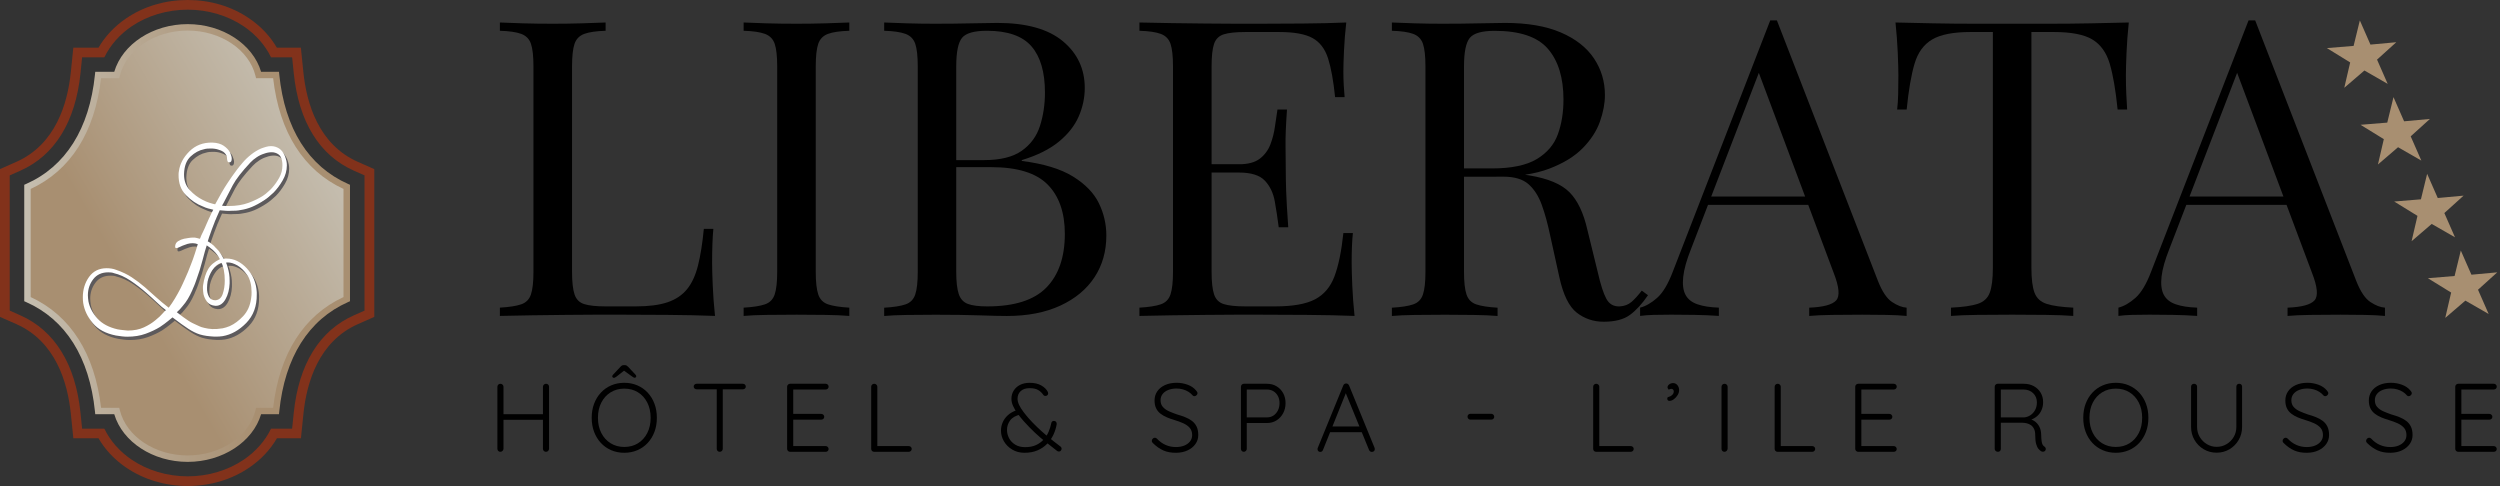 <?xml version="1.0" encoding="utf-8"?>
<!-- Generator: $$$/GeneralStr/196=Adobe Illustrator 27.6.0, SVG Export Plug-In . SVG Version: 6.00 Build 0)  -->
<svg version="1.1" id="Calque_1" xmlns="http://www.w3.org/2000/svg" xmlns:xlink="http://www.w3.org/1999/xlink" x="0px" y="0px"
	 viewBox="0 0 1286 250" style="enable-background:new 0 0 1286 250;" xml:space="preserve">
<rect x="0" y="0" width="1286" height="250" fill="#333333" stroke="none"/>
<g>
	
		<linearGradient id="SVGID_1_" gradientUnits="userSpaceOnUse" x1="170.414" y1="-149.651" x2="22.231" y2="-64.098" gradientTransform="matrix(1 0 0 1 0 232)">
		<stop  offset="0" style="stop-color:#C5BEB0"/>
		<stop  offset="0.715" style="stop-color:#A88F71"/>
	</linearGradient>
	<path style="fill:url(#SVGID_1_);" d="M142.01,38.59h-8.97c-3.45-13.99-18.48-24.52-36.5-24.52S63.49,24.6,60.04,38.59h-9.55
		C47.57,67.2,34.66,87.05,14.13,96.13V125v28.87c20.53,9.08,33.43,28.93,36.36,57.54h9.55c3.45,13.99,18.48,24.52,36.5,24.52
		s33.05-10.53,36.5-24.52h8.97c2.93-28.61,15.83-48.46,36.36-57.54V125V96.13C157.84,87.05,144.93,67.2,142.01,38.59z"/>
	
		<linearGradient id="SVGID_00000151519000798847803660000004643925381317584011_" gradientUnits="userSpaceOnUse" x1="12.47" y1="-107" x2="180.03" y2="-107" gradientTransform="matrix(1 0 0 1 0 232)">
		<stop  offset="0" style="stop-color:#C5BEB0"/>
		<stop  offset="0.715" style="stop-color:#A88F71"/>
	</linearGradient>
	<path style="fill:url(#SVGID_00000151519000798847803660000004643925381317584011_);" d="M96.54,237.59
		c-17.88,0-33.52-10.24-37.77-24.52h-9.78l-0.15-1.49C46,183.8,33.77,164.37,13.46,155.39l-0.99-0.44v-59.9l0.99-0.44
		c20.3-8.97,32.54-28.4,35.38-56.19l0.15-1.49h9.78c4.25-14.29,19.89-24.52,37.77-24.52s33.52,10.24,37.77,24.52h9.2l0.15,1.49
		c2.84,27.78,15.08,47.21,35.38,56.19l0.99,0.44v59.9l-0.99,0.44c-20.3,8.98-32.54,28.41-35.38,56.19l-0.15,1.49h-9.2
		C130.06,227.35,114.42,237.59,96.54,237.59z M51.98,209.76h9.36l0.31,1.26c3.33,13.48,18,23.26,34.88,23.26
		c16.89,0,31.56-9.78,34.88-23.26l0.31-1.26h8.78c3.2-27.8,15.69-47.44,36.19-56.95V97.19c-20.5-9.5-32.99-29.15-36.19-56.95h-8.78
		l-0.31-1.26c-3.32-13.48-18-23.26-34.88-23.26c-16.89,0-31.56,9.78-34.88,23.26l-0.31,1.26h-9.36
		c-3.2,27.8-15.69,47.44-36.19,56.95v55.62C36.3,162.31,48.78,181.96,51.98,209.76z"/>
	<path style="fill:#82321B;" d="M184.1,83.27c-20.19-8.93-26.39-30-28.04-46.1l-1.29-12.64h-12.36
		c-3.38-5.83-8.21-10.99-14.19-15.05C119.13,3.27,108.17,0,96.54,0S73.96,3.27,64.86,9.47c-5.98,4.07-10.81,9.23-14.19,15.05h-0.18
		H37.72l-1.29,12.64c-1.65,16.11-7.85,37.18-28.04,46.1L0,86.98v9.14V125v28.87v9.14l8.4,3.71c20.19,8.93,26.39,30,28.04,46.1
		l1.29,12.64H50.5h0.18c3.38,5.83,8.21,10.99,14.19,15.05c9.1,6.19,20.06,9.47,31.69,9.47s22.58-3.27,31.69-9.47
		c5.98-4.07,10.81-9.23,14.19-15.05h12.36l1.29-12.64c1.65-16.11,7.85-37.18,28.04-46.1l8.4-3.71v-9.14V125V96.13v-9.14L184.1,83.27
		z M187.51,96.13V125v28.87v5.92l-5.43,2.4c-17.71,7.83-28.42,25.17-30.97,50.14l-0.84,8.18h-8.26h-2.59c-3,6.2-7.81,11.71-14,15.92
		c-8.15,5.55-18.41,8.6-28.87,8.6s-20.72-3.05-28.87-8.6c-6.2-4.21-11.01-9.72-14-15.92H50.5h-8.26l-0.84-8.18
		c-2.55-24.97-13.26-42.31-30.97-50.14L5,159.79v-5.92V125V96.13v-5.92l5.43-2.4c17.71-7.83,28.42-25.17,30.97-50.14l0.84-8.18h8.26
		h3.18c3-6.2,7.81-11.71,14-15.92c8.15-5.55,18.41-8.6,28.87-8.6s20.72,3.05,28.87,8.6c6.2,4.21,11.01,9.72,14,15.92h2.59h8.26
		l0.84,8.18c2.55,24.97,13.26,42.31,30.97,50.14l5.43,2.4V96.13z"/>
	<g>
		<path style="fill:#5D5A5C;" d="M111.81,106.91c1.28-2.38,2.43-4.43,3.45-6.23c1.02-1.76,2.01-3.38,2.98-4.82
			c0.38-0.59,0.77-1.17,1.15-1.7c0.38-0.56,0.77-1.12,1.15-1.7c0.77-1.09,1.59-2.23,2.45-3.35c0.86-1.15,1.83-2.35,2.92-3.61
			c1.28-1.53,2.74-2.94,4.42-4.26c1.66-1.32,3.36-2.35,5.08-3.11c0.91-0.32,1.77-0.65,2.63-0.88c0.86-0.23,1.7-0.38,2.54-0.38
			c1.52,0,2.92,0.41,4.17,1.2c1.24,0.79,2.25,2.14,3.03,3.99c0.31,0.85,0.55,1.64,0.73,2.41c0.18,0.76,0.24,1.53,0.24,2.29
			c0,2.7-0.73,5.29-2.16,7.75s-2.98,4.52-4.66,6.23c-0.91,0.85-1.77,1.61-2.58,2.29c-0.84,0.68-1.57,1.23-2.21,1.64
			c-2.3,1.53-4.44,2.67-6.38,3.49c-1.94,0.79-3.89,1.32-5.81,1.59c-0.77,0.18-1.55,0.26-2.34,0.32c-0.8,0.03-1.61,0.06-2.45,0.06
			c-0.91,0.09-1.83,0.09-2.83,0s-2.03-0.18-3.11-0.26c-0.33,0.76-0.62,1.47-0.91,2.08c-0.29,0.65-0.55,1.26-0.82,1.85
			c-0.07,0.18-0.11,0.32-0.15,0.44s-0.09,0.23-0.15,0.32c-0.27,0.5-0.49,1.03-0.66,1.59c-0.2,0.56-0.42,1.12-0.66,1.7
			c-0.27,0.68-0.49,1.32-0.73,1.91c-0.22,0.59-0.44,1.17-0.62,1.76c-0.27,0.68-0.49,1.35-0.73,2.03c-0.22,0.68-0.46,1.44-0.73,2.29
			c0.64,0.35,1.19,0.7,1.68,1.09c0.49,0.38,0.97,0.79,1.48,1.2c0.2,0.26,0.42,0.5,0.66,0.76c0.27,0.26,0.51,0.5,0.77,0.76
			c0.2,0.18,0.38,0.35,0.53,0.56c0.15,0.21,0.33,0.41,0.53,0.56c0.38,0.5,0.73,1.03,1.06,1.53c0.31,0.5,0.64,1.06,0.95,1.64
			c0.07,0.18,0.15,0.32,0.24,0.44s0.18,0.26,0.24,0.44c0.13,0,0.27,0,0.38,0c0.13,0,0.27-0.03,0.38-0.12c0.07,0,0.15,0,0.29,0
			c0.13,0,0.27,0,0.38,0c3.89,0,7.42,1.7,10.56,5.08s4.84,7.49,5.08,12.3c0,0.18,0,0.35,0,0.56c0,0.21,0,0.41,0,0.56
			c0.07,6.02-1.75,10.89-5.41,14.65c-3.67,3.76-7.73,6.02-12.13,6.78c-0.57,0.09-1.13,0.15-1.68,0.18s-1.1,0.06-1.68,0.06
			c-0.13,0-0.27,0-0.44,0c-0.15,0-0.31,0-0.44,0c-1.52-0.09-2.89-0.21-4.06-0.38c-1.19-0.18-2.34-0.41-3.49-0.76
			c-1.86-0.59-3.82-1.56-5.9-2.91s-4.77-3.29-8.11-5.84c-0.44,0.35-1.24,0.97-2.34,1.91c-1.13,0.94-2.52,1.94-4.17,3.05
			c-2.05,1.26-4.48,2.41-7.29,3.44s-5.94,1.53-9.41,1.53c-0.95,0-1.92-0.06-2.87-0.18s-1.99-0.26-3.07-0.44
			c-5.17-1.03-9.12-3.11-11.84-6.34c-2.72-3.2-4.37-6.67-4.95-10.39c-0.07-0.5-0.11-1-0.15-1.47c-0.02-0.47-0.04-0.94-0.04-1.47
			c0-3.96,1.06-7.46,3.2-10.45c2.14-3,5.17-4.49,9.06-4.49c0.77,0,1.57,0.06,2.41,0.18s1.7,0.35,2.58,0.7
			c3,1.03,5.65,2.29,7.95,3.82c2.3,1.53,4.55,3.2,6.72,5.08c1.86,1.61,3.76,3.29,5.7,5.08c1.94,1.76,4.13,3.58,6.56,5.46
			c1.15-1.53,2.23-3.11,3.2-4.76c0.99-1.64,1.97-3.41,2.92-5.26c0.31-0.68,0.66-1.41,1.02-2.14c0.35-0.76,0.73-1.56,1.1-2.41
			c0.64-1.35,1.21-2.67,1.72-3.93s0.99-2.5,1.44-3.67c0.38-0.94,0.73-1.85,1.06-2.79c0.31-0.94,0.64-1.85,0.95-2.79
			c0.27-0.76,0.51-1.56,0.77-2.41c0.27-0.85,0.51-1.7,0.77-2.53c-0.44-0.18-0.88-0.29-1.3-0.38c-0.42-0.09-0.84-0.12-1.3-0.12
			c-0.95,0-1.88,0.12-2.74,0.38c-0.86,0.26-1.68,0.56-2.45,0.88c-0.71,0.35-1.35,0.65-1.92,0.88c-0.57,0.26-1.02,0.38-1.35,0.38
			c-0.2,0-0.33-0.06-0.44-0.18c-0.09-0.12-0.15-0.35-0.15-0.7c0.07-1.17,0.57-2.08,1.52-2.67s1.99-1.03,3.07-1.26
			c0.38-0.09,0.75-0.15,1.1-0.18s0.68-0.12,1.02-0.18c0.44-0.09,0.88-0.15,1.3-0.18c0.42-0.03,0.82-0.06,1.19-0.06
			c0.13,0,0.27,0,0.44,0c0.18,0,0.31,0,0.44,0c0.38,0.09,0.8,0.18,1.24,0.26s0.93,0.21,1.44,0.38c0.27-0.68,0.51-1.32,0.77-1.91
			c0.27-0.59,0.55-1.17,0.86-1.76c0.27-0.59,0.53-1.17,0.82-1.76c0.29-0.59,0.55-1.23,0.82-1.91c0.27-0.59,0.49-1.15,0.73-1.64
			c0.22-0.5,0.44-0.97,0.62-1.41c0.07-0.18,0.13-0.32,0.2-0.44s0.13-0.23,0.2-0.32c0.27-0.59,0.53-1.2,0.82-1.85
			s0.62-1.29,1.02-1.97c-0.84-0.18-1.7-0.38-2.63-0.65c-0.93-0.26-1.83-0.59-2.74-1.03c-3.14-1.17-6.01-3.11-8.64-5.78
			s-3.91-6.2-3.84-10.6c0-0.32,0.02-0.65,0.04-0.94c0.02-0.29,0.09-0.62,0.15-0.94c0.51-3.64,2.3-6.99,5.32-10.01
			c3.16-3.17,7.07-4.67,11.86-4.58c2.43,0.09,4.37,0.65,5.85,1.64c1.48,1.03,2.56,2.14,3.27,3.44c0.27,0.59,0.46,1.17,0.62,1.7
			c0.15,0.56,0.24,1.03,0.24,1.47c0,0.59-0.09,1.06-0.29,1.41c-0.2,0.35-0.49,0.5-0.86,0.5h-0.09c-0.44,0-0.73-0.15-0.86-0.44
			s-0.22-0.65-0.29-1.09c0-0.32-0.04-0.7-0.09-1.15c-0.07-0.41-0.22-0.85-0.49-1.26c-0.27-0.5-0.71-1-1.35-1.47s-1.57-0.85-2.78-1.2
			c-0.51-0.18-1.08-0.29-1.72-0.38s-1.3-0.12-2.01-0.12c-0.57,0-1.15,0.03-1.72,0.06s-1.15,0.15-1.72,0.32
			c-2.5,0.5-4.79,1.76-6.91,3.73c-2.12,1.97-3.23,4.96-3.36,8.96c0,0.09,0,0.15,0,0.18s0,0.12,0,0.18c0,3.2,0.99,5.87,2.98,7.99
			c1.99,2.11,4.15,3.76,6.52,4.96c1.28,0.68,2.52,1.2,3.73,1.59c1.21,0.38,2.28,0.65,3.16,0.82L111.81,106.91L111.81,106.91z
			 M59.75,142.18c-0.51-0.18-1.02-0.26-1.48-0.32c-0.49-0.03-0.95-0.06-1.39-0.06c-3.34,0-5.9,1.17-7.73,3.55
			c-1.81,2.38-2.74,5.11-2.74,8.25c0,0.5,0.02,1.03,0.09,1.59s0.13,1.09,0.2,1.59c0.64,3.14,2.16,6.05,4.59,8.75
			s5.88,4.55,10.36,5.58c0.91,0.18,1.79,0.29,2.69,0.38c0.91,0.09,1.77,0.18,2.58,0.26c3.2,0,5.96-0.56,8.31-1.64
			c2.34-1.09,4.31-2.32,5.9-3.67c1.59-1.26,2.85-2.44,3.73-3.49c0.91-1.06,1.48-1.61,1.72-1.7c-1.35-0.94-2.87-2.23-4.59-3.88
			c-1.72-1.64-3.62-3.35-5.65-5.14c-2.5-2.2-5.17-4.26-8.02-6.17s-5.74-3.2-8.68-3.88L59.75,142.18L59.75,142.18z M115.7,170.6
			c1.19-0.21,2.41-0.65,3.69-1.15c2.43-1.09,4.73-2.82,6.91-5.14c2.16-2.32,3.51-5.26,4.02-8.81c0.13-0.68,0.2-1.29,0.24-1.85
			c0.02-0.56,0.04-1.12,0.04-1.7c0-3.64-0.75-6.55-2.25-8.75s-3.18-3.85-5.04-4.96c-0.91-0.5-1.77-0.88-2.58-1.15
			c-0.84-0.26-1.59-0.38-2.3-0.38c-0.07,0-0.15,0-0.24,0s-0.18,0-0.24,0c-0.07,0-0.15,0.03-0.24,0.06s-0.18,0.06-0.24,0.06
			c0.2,0.41,0.35,0.85,0.49,1.26c0.13,0.41,0.27,0.85,0.38,1.26c0.31,1.09,0.55,2.2,0.73,3.29s0.24,2.23,0.24,3.44
			c0,0.09,0,0.18,0,0.32c0,0.15,0,0.23,0,0.32c0,0.18,0,0.29,0,0.38c0,0.09,0,0.21,0,0.38c-0.13,3.14-0.84,5.84-2.1,8.1
			c-1.28,2.29-2.94,3.44-4.99,3.44c-0.07,0-0.11,0-0.15,0s-0.09,0-0.15,0c-1.86-0.18-3.25-0.85-4.17-2.03
			c-0.93-1.17-1.55-2.5-1.88-3.93c-0.07-0.5-0.13-1.03-0.2-1.53s-0.09-0.97-0.09-1.41c0-0.32,0-0.65,0-0.94
			c0-0.29,0.02-0.56,0.09-0.82c0.51-3.38,1.37-6.11,2.58-8.19s3.23-3.79,6.03-5.14c-0.44-0.85-0.91-1.61-1.39-2.29
			c-0.49-0.68-1.04-1.32-1.68-1.91c-0.27-0.26-0.49-0.5-0.73-0.7c-0.22-0.21-0.46-0.41-0.73-0.56c-0.13-0.09-0.27-0.18-0.38-0.32
			c-0.13-0.12-0.27-0.23-0.38-0.32c-0.27-0.18-0.49-0.32-0.73-0.5c-0.22-0.18-0.46-0.32-0.73-0.5c-0.57,1.7-1.3,4.23-2.16,7.61
			s-1.97,6.9-3.31,10.54c-0.2,0.5-0.38,1-0.53,1.47s-0.33,0.91-0.53,1.32s-0.38,0.82-0.53,1.2c-0.15,0.38-0.31,0.73-0.44,1.09
			c-0.71,1.61-1.46,3.05-2.25,4.38c-0.8,1.32-1.7,2.55-2.74,3.73c-0.38,0.5-0.82,1.03-1.3,1.53s-1.02,1.03-1.59,1.53
			c2.36,1.85,4.37,3.32,5.99,4.38c1.63,1.06,2.72,1.5,4.22,2.2c2.43,1.17,2.87,1.2,3.98,1.47
			C108.87,170.98,111.53,171.28,115.7,170.6z M110.49,140.54c-1.21,1.85-2.05,3.85-2.5,5.96c-0.07,0.5-0.13,1.03-0.2,1.59
			s-0.09,1.09-0.09,1.59c-0.07,1.76,0.27,3.29,0.95,4.58c0.71,1.26,1.79,1.91,3.27,1.91c1.86-0.09,3.14-1.17,3.84-3.23
			c0.71-2.08,1.06-4.38,1.06-6.9c0-1.94-0.15-3.76-0.49-5.46c-0.33-1.7-0.73-2.91-1.24-3.67
			C113.23,137.45,111.7,138.69,110.49,140.54z M115.57,107.56c0.57,0.09,1.13,0.12,1.68,0.12s1.06,0,1.59,0
			c3.89,0,7.31-0.56,10.21-1.64c2.92-1.09,5.35-2.29,7.33-3.55c0.27-0.18,0.51-0.35,0.77-0.56c0.27-0.21,0.51-0.41,0.77-0.56
			c0.44-0.41,0.97-0.88,1.59-1.41c0.62-0.5,1.19-1.09,1.77-1.76c1.28-1.44,2.45-3.11,3.56-5.08c1.08-1.94,1.63-4.05,1.63-6.34
			c0-0.41-0.02-0.82-0.04-1.2c-0.04-0.38-0.09-0.73-0.15-1.09c-0.27-1.61-0.91-2.76-1.92-3.44c-1.02-0.68-2.16-1.03-3.45-1.03
			c-0.57,0-1.19,0.06-1.88,0.18c-0.66,0.12-1.33,0.32-1.97,0.56c-1.35,0.41-2.63,1.03-3.84,1.85c-1.21,0.79-2.3,1.7-3.27,2.73
			c-4.35,4.64-7.33,8.49-8.97,11.54s-2.98,5.67-4.09,7.87c-0.27,0.5-0.49,0.97-0.73,1.41c-0.22,0.41-0.46,0.85-0.73,1.26
			L115.57,107.56z"/>
	</g>
	<g>
		<path style="fill:#FFFFFF;" d="M110.62,105.2c1.28-2.38,2.43-4.43,3.45-6.23c1.02-1.76,2.01-3.38,2.98-4.82
			c0.38-0.59,0.77-1.17,1.15-1.7c0.38-0.56,0.77-1.12,1.15-1.7c0.77-1.09,1.59-2.23,2.45-3.35c0.86-1.15,1.83-2.35,2.92-3.61
			c1.28-1.53,2.74-2.94,4.42-4.26c1.66-1.32,3.36-2.35,5.08-3.11c0.91-0.32,1.77-0.65,2.63-0.88c0.86-0.23,1.7-0.38,2.54-0.38
			c1.52,0,2.92,0.41,4.17,1.2c1.24,0.79,2.25,2.14,3.03,3.99c0.31,0.85,0.55,1.64,0.73,2.41c0.18,0.76,0.24,1.53,0.24,2.29
			c0,2.7-0.73,5.29-2.16,7.75s-2.98,4.52-4.66,6.23c-0.91,0.85-1.77,1.61-2.58,2.29c-0.84,0.68-1.57,1.23-2.21,1.64
			c-2.3,1.53-4.44,2.67-6.38,3.49c-1.94,0.79-3.89,1.32-5.81,1.59c-0.77,0.18-1.55,0.26-2.34,0.32c-0.8,0.03-1.61,0.06-2.45,0.06
			c-0.91,0.09-1.83,0.09-2.83,0c-0.99-0.09-2.03-0.18-3.11-0.26c-0.33,0.76-0.62,1.47-0.91,2.08c-0.29,0.65-0.55,1.26-0.82,1.85
			c-0.07,0.18-0.11,0.32-0.15,0.44s-0.09,0.23-0.15,0.32c-0.27,0.5-0.49,1.03-0.66,1.59c-0.2,0.56-0.42,1.12-0.66,1.7
			c-0.27,0.68-0.49,1.32-0.73,1.91c-0.22,0.59-0.44,1.17-0.62,1.76c-0.27,0.68-0.49,1.35-0.73,2.03c-0.22,0.68-0.46,1.44-0.73,2.29
			c0.64,0.35,1.19,0.7,1.68,1.09c0.49,0.38,0.97,0.79,1.48,1.2c0.2,0.26,0.42,0.5,0.66,0.76c0.27,0.26,0.51,0.5,0.77,0.76
			c0.2,0.18,0.38,0.35,0.53,0.56s0.33,0.41,0.53,0.56c0.38,0.5,0.73,1.03,1.06,1.53c0.31,0.5,0.64,1.06,0.95,1.64
			c0.07,0.18,0.15,0.32,0.24,0.44s0.18,0.26,0.24,0.44c0.13,0,0.27,0,0.38,0c0.13,0,0.27-0.03,0.38-0.12c0.07,0,0.15,0,0.29,0
			c0.13,0,0.27,0,0.38,0c3.89,0,7.42,1.7,10.56,5.08s4.84,7.49,5.08,12.3c0,0.18,0,0.35,0,0.56c0,0.21,0,0.41,0,0.56
			c0.07,6.02-1.75,10.89-5.41,14.65c-3.67,3.76-7.73,6.02-12.13,6.78c-0.57,0.09-1.13,0.15-1.68,0.18s-1.1,0.06-1.68,0.06
			c-0.13,0-0.27,0-0.44,0c-0.15,0-0.31,0-0.44,0c-1.52-0.09-2.89-0.21-4.06-0.38c-1.19-0.18-2.34-0.41-3.49-0.76
			c-1.86-0.59-3.82-1.56-5.9-2.91s-4.77-3.29-8.11-5.84c-0.44,0.35-1.24,0.97-2.34,1.91c-1.13,0.94-2.52,1.94-4.17,3.05
			c-2.05,1.26-4.48,2.41-7.29,3.44s-5.94,1.53-9.41,1.53c-0.95,0-1.92-0.06-2.87-0.18s-1.99-0.26-3.07-0.44
			c-5.17-1.03-9.12-3.11-11.84-6.34c-2.72-3.2-4.37-6.67-4.95-10.39c-0.07-0.5-0.11-1-0.15-1.47c-0.02-0.47-0.04-0.94-0.04-1.47
			c0-3.96,1.06-7.46,3.2-10.45s5.17-4.49,9.06-4.49c0.77,0,1.57,0.06,2.41,0.18s1.7,0.35,2.58,0.7c3,1.03,5.65,2.29,7.95,3.82
			c2.3,1.53,4.55,3.2,6.72,5.08c1.86,1.61,3.76,3.29,5.7,5.08c1.94,1.76,4.13,3.58,6.56,5.46c1.15-1.53,2.23-3.11,3.2-4.76
			c0.99-1.64,1.97-3.41,2.92-5.26c0.31-0.68,0.66-1.41,1.02-2.14c0.35-0.76,0.73-1.56,1.1-2.41c0.64-1.35,1.21-2.67,1.72-3.93
			s0.99-2.5,1.44-3.67c0.38-0.94,0.73-1.85,1.06-2.79c0.31-0.94,0.64-1.85,0.95-2.79c0.27-0.76,0.51-1.56,0.77-2.41
			c0.27-0.85,0.51-1.7,0.77-2.53c-0.44-0.18-0.88-0.29-1.3-0.38c-0.42-0.09-0.84-0.12-1.3-0.12c-0.95,0-1.88,0.12-2.74,0.38
			c-0.86,0.26-1.68,0.56-2.45,0.88c-0.71,0.35-1.35,0.65-1.92,0.88c-0.57,0.26-1.02,0.38-1.35,0.38c-0.2,0-0.33-0.06-0.44-0.18
			c-0.09-0.12-0.15-0.35-0.15-0.7c0.07-1.17,0.57-2.08,1.52-2.67s1.99-1.03,3.07-1.26c0.38-0.09,0.75-0.15,1.1-0.18
			s0.68-0.12,1.02-0.18c0.44-0.09,0.88-0.15,1.3-0.18c0.42-0.03,0.82-0.06,1.19-0.06c0.13,0,0.27,0,0.44,0c0.18,0,0.31,0,0.44,0
			c0.38,0.09,0.8,0.18,1.24,0.26s0.93,0.21,1.44,0.38c0.27-0.68,0.51-1.32,0.77-1.91c0.27-0.59,0.55-1.17,0.86-1.76
			c0.27-0.59,0.53-1.17,0.82-1.76c0.29-0.59,0.55-1.23,0.82-1.91c0.27-0.59,0.49-1.15,0.73-1.64c0.22-0.5,0.44-0.97,0.62-1.41
			c0.07-0.18,0.13-0.32,0.2-0.44s0.13-0.23,0.2-0.32c0.27-0.59,0.53-1.2,0.82-1.85s0.62-1.29,1.02-1.97
			c-0.84-0.18-1.7-0.38-2.63-0.65c-0.93-0.26-1.83-0.59-2.74-1.03c-3.14-1.17-6.01-3.11-8.64-5.78s-3.91-6.2-3.84-10.6
			c0-0.32,0.02-0.65,0.04-0.94c0.02-0.29,0.09-0.62,0.15-0.94c0.51-3.64,2.3-6.99,5.32-10.01c3.16-3.17,7.07-4.67,11.86-4.58
			c2.43,0.09,4.37,0.65,5.85,1.64c1.48,1.03,2.56,2.14,3.27,3.44c0.27,0.59,0.46,1.17,0.62,1.7c0.15,0.56,0.24,1.03,0.24,1.47
			c0,0.59-0.09,1.06-0.29,1.41c-0.2,0.35-0.49,0.5-0.86,0.5h-0.09c-0.44,0-0.73-0.15-0.86-0.44s-0.22-0.65-0.29-1.09
			c0-0.32-0.04-0.7-0.09-1.15c-0.07-0.41-0.22-0.85-0.49-1.26c-0.27-0.5-0.71-1-1.35-1.47s-1.57-0.85-2.78-1.2
			c-0.51-0.18-1.08-0.29-1.72-0.38s-1.3-0.12-2.01-0.12c-0.57,0-1.15,0.03-1.72,0.06s-1.15,0.15-1.72,0.32
			c-2.5,0.5-4.79,1.76-6.91,3.73s-3.23,4.96-3.36,8.96c0,0.09,0,0.15,0,0.18s0,0.12,0,0.18c0,3.2,0.99,5.87,2.98,7.99
			c1.99,2.11,4.15,3.76,6.52,4.96c1.28,0.68,2.52,1.2,3.73,1.59c1.21,0.38,2.28,0.65,3.16,0.82L110.62,105.2L110.62,105.2z
			 M58.55,140.47c-0.51-0.18-1.02-0.26-1.48-0.32c-0.49-0.03-0.95-0.06-1.39-0.06c-3.34,0-5.9,1.17-7.73,3.55
			c-1.81,2.38-2.74,5.11-2.74,8.25c0,0.5,0.02,1.03,0.09,1.59s0.13,1.09,0.2,1.59c0.64,3.14,2.16,6.05,4.59,8.75
			s5.88,4.55,10.36,5.58c0.91,0.18,1.79,0.29,2.69,0.38c0.91,0.09,1.77,0.18,2.58,0.26c3.2,0,5.96-0.56,8.31-1.64
			c2.34-1.09,4.31-2.32,5.9-3.67c1.59-1.26,2.85-2.44,3.73-3.49c0.91-1.06,1.48-1.61,1.72-1.7c-1.35-0.94-2.87-2.23-4.59-3.88
			s-3.62-3.35-5.65-5.14c-2.5-2.2-5.17-4.26-8.02-6.17s-5.74-3.2-8.68-3.88L58.55,140.47L58.55,140.47z M114.51,168.89
			c1.19-0.21,2.41-0.65,3.69-1.15c2.43-1.09,4.73-2.82,6.91-5.14c2.16-2.32,3.51-5.26,4.02-8.81c0.13-0.68,0.2-1.29,0.24-1.85
			c0.02-0.56,0.04-1.12,0.04-1.7c0-3.64-0.75-6.55-2.25-8.75s-3.18-3.85-5.04-4.96c-0.91-0.5-1.77-0.88-2.58-1.15
			c-0.84-0.26-1.59-0.38-2.3-0.38c-0.07,0-0.15,0-0.24,0s-0.18,0-0.24,0s-0.15,0.03-0.24,0.06s-0.18,0.06-0.24,0.06
			c0.2,0.41,0.35,0.85,0.49,1.26c0.13,0.41,0.27,0.85,0.38,1.26c0.31,1.09,0.55,2.2,0.73,3.29s0.24,2.23,0.24,3.44
			c0,0.09,0,0.18,0,0.32c0,0.15,0,0.23,0,0.32c0,0.18,0,0.29,0,0.38s0,0.21,0,0.38c-0.13,3.14-0.84,5.84-2.1,8.1
			c-1.28,2.29-2.94,3.44-4.99,3.44c-0.07,0-0.11,0-0.15,0s-0.09,0-0.15,0c-1.86-0.18-3.25-0.85-4.17-2.03s-1.55-2.5-1.88-3.93
			c-0.07-0.5-0.13-1.03-0.2-1.53s-0.09-0.97-0.09-1.41c0-0.32,0-0.65,0-0.94s0.02-0.56,0.09-0.82c0.51-3.38,1.37-6.11,2.58-8.19
			s3.23-3.79,6.03-5.14c-0.44-0.85-0.91-1.61-1.39-2.29c-0.49-0.68-1.04-1.32-1.68-1.91c-0.27-0.26-0.49-0.5-0.73-0.7
			c-0.22-0.21-0.46-0.41-0.73-0.56c-0.13-0.09-0.27-0.18-0.38-0.32c-0.13-0.12-0.27-0.23-0.38-0.32c-0.27-0.18-0.49-0.32-0.73-0.5
			c-0.22-0.18-0.46-0.32-0.73-0.5c-0.57,1.7-1.3,4.23-2.16,7.61s-1.97,6.9-3.31,10.54c-0.2,0.5-0.38,1-0.53,1.47
			s-0.33,0.91-0.53,1.32s-0.38,0.82-0.53,1.2c-0.15,0.38-0.31,0.73-0.44,1.09c-0.71,1.61-1.46,3.05-2.25,4.38
			c-0.8,1.32-1.7,2.55-2.74,3.73c-0.38,0.5-0.82,1.03-1.3,1.53c-0.49,0.5-1.02,1.03-1.59,1.53c2.36,1.85,4.37,3.32,5.99,4.38
			c1.63,1.06,2.72,1.5,4.22,2.2c2.43,1.17,2.87,1.2,3.98,1.47C107.68,169.28,110.33,169.57,114.51,168.89z M109.29,138.83
			c-1.21,1.85-2.05,3.85-2.5,5.96c-0.07,0.5-0.13,1.03-0.2,1.59s-0.09,1.09-0.09,1.59c-0.07,1.76,0.27,3.29,0.95,4.58
			c0.71,1.26,1.79,1.91,3.27,1.91c1.86-0.09,3.14-1.17,3.84-3.23c0.71-2.08,1.06-4.38,1.06-6.9c0-1.94-0.15-3.76-0.49-5.46
			c-0.33-1.7-0.73-2.91-1.24-3.67C112.03,135.74,110.51,136.98,109.29,138.83z M114.38,105.85c0.57,0.09,1.13,0.12,1.68,0.12
			s1.06,0,1.59,0c3.89,0,7.31-0.56,10.21-1.64c2.92-1.09,5.35-2.29,7.33-3.55c0.27-0.18,0.51-0.35,0.77-0.56s0.51-0.41,0.77-0.56
			c0.44-0.41,0.97-0.88,1.59-1.41c0.62-0.5,1.19-1.09,1.77-1.76c1.28-1.44,2.45-3.11,3.56-5.08c1.08-1.94,1.63-4.05,1.63-6.34
			c0-0.41-0.02-0.82-0.04-1.2c-0.04-0.38-0.09-0.73-0.15-1.09c-0.27-1.61-0.91-2.76-1.92-3.44c-1.02-0.68-2.16-1.03-3.45-1.03
			c-0.57,0-1.19,0.06-1.88,0.18c-0.66,0.12-1.33,0.32-1.97,0.56c-1.35,0.41-2.63,1.03-3.84,1.85c-1.21,0.79-2.3,1.7-3.27,2.73
			c-4.35,4.64-7.33,8.49-8.97,11.54c-1.63,3.05-2.98,5.67-4.09,7.87c-0.27,0.5-0.49,0.97-0.73,1.41c-0.22,0.41-0.46,0.85-0.73,1.26
			L114.38,105.85z"/>
	</g>
</g>
<g>
	<path d="M311.53,11.57v4.26c-4.83,0.14-8.49,0.68-10.98,1.6c-2.49,0.93-4.16,2.63-5.01,5.12s-1.28,6.36-1.28,11.62v105.75
		c0,5.12,0.43,8.95,1.28,11.51s2.52,4.23,5.01,5.01c2.48,0.78,6.15,1.17,10.98,1.17h15.56c6.68,0,12.12-0.71,16.31-2.13
		s7.53-3.66,10.02-6.72c2.48-3.05,4.37-7.14,5.65-12.26s2.27-11.37,2.98-18.76h4.9c-0.43,4.41-0.64,10.23-0.64,17.48
		c0,2.7,0.11,6.58,0.32,11.62c0.21,5.05,0.6,10.27,1.17,15.67c-7.25-0.28-15.42-0.46-24.52-0.53c-9.1-0.07-17.2-0.11-24.31-0.11
		c-3.13,0-7.14,0-12.05,0c-4.9,0-10.2,0.04-15.88,0.11c-5.69,0.07-11.44,0.14-17.27,0.21s-11.37,0.18-16.63,0.32v-4.26
		c4.83-0.28,8.49-0.85,10.98-1.71c2.49-0.85,4.16-2.56,5.01-5.12s1.28-6.4,1.28-11.51V34.17c0-5.26-0.43-9.13-1.28-11.62
		c-0.85-2.48-2.52-4.19-5.01-5.12c-2.49-0.92-6.15-1.46-10.98-1.6v-4.26c2.98,0.14,6.89,0.29,11.73,0.43
		c4.83,0.14,10.02,0.21,15.56,0.21c4.97,0,9.91-0.07,14.82-0.21C304.17,11.85,308.26,11.71,311.53,11.57z"/>
	<path d="M436.89,11.57v4.26c-4.83,0.14-8.49,0.68-10.98,1.6c-2.49,0.93-4.16,2.63-5.01,5.12s-1.28,6.36-1.28,11.62v105.75
		c0,5.12,0.43,8.95,1.28,11.51s2.52,4.26,5.01,5.12c2.48,0.85,6.15,1.42,10.98,1.71v4.26c-3.27-0.28-7.36-0.46-12.26-0.53
		c-4.9-0.07-9.84-0.11-14.82-0.11c-5.54,0-10.73,0.04-15.56,0.11s-8.74,0.25-11.73,0.53v-4.26c4.83-0.28,8.49-0.85,10.98-1.71
		c2.49-0.85,4.16-2.56,5.01-5.12s1.28-6.4,1.28-11.51V34.17c0-5.26-0.43-9.13-1.28-11.62c-0.85-2.48-2.52-4.19-5.01-5.12
		c-2.49-0.92-6.15-1.46-10.98-1.6v-4.26c2.98,0.14,6.89,0.29,11.73,0.43c4.83,0.14,10.02,0.21,15.56,0.21
		c4.97,0,9.91-0.07,14.82-0.21C429.54,11.85,433.62,11.71,436.89,11.57z"/>
	<path d="M454.8,11.57c2.98,0.14,6.89,0.29,11.73,0.43c4.83,0.14,9.59,0.21,14.28,0.21c6.68,0,13.08-0.07,19.19-0.21
		c6.11-0.14,10.45-0.21,13.01-0.21c14.92,0,26.15,3.13,33.69,9.38c7.53,6.26,11.3,14.28,11.3,24.09c0,4.98-1.03,9.84-3.09,14.6
		s-5.47,9.1-10.23,13.01s-11.12,7.07-19.08,9.49v0.43c11.23,1.42,20,4.09,26.33,8c6.32,3.91,10.77,8.49,13.33,13.75
		s3.84,10.8,3.84,16.63c0,8.1-2.03,15.24-6.08,21.43c-4.05,6.18-9.91,11.05-17.59,14.61c-7.68,3.55-16.84,5.33-27.5,5.33
		c-3.13,0-7.82-0.11-14.07-0.32c-6.26-0.21-13.79-0.32-22.6-0.32c-4.98,0-9.88,0.04-14.71,0.11s-8.74,0.25-11.73,0.53v-4.26
		c4.83-0.28,8.49-0.85,10.98-1.71c2.49-0.85,4.16-2.56,5.01-5.12s1.28-6.4,1.28-11.51V34.17c0-5.26-0.43-9.13-1.28-11.62
		c-0.85-2.48-2.52-4.19-5.01-5.12c-2.49-0.92-6.15-1.46-10.98-1.6v-4.26H454.8z M507.67,15.83c-6.54,0-10.8,1.21-12.79,3.62
		c-1.99,2.42-2.99,7.32-2.99,14.71v105.75c0,4.98,0.43,8.74,1.28,11.3s2.42,4.26,4.69,5.12c2.27,0.85,5.61,1.28,10.02,1.28
		c13.93,0,24.06-3.23,30.38-9.7s9.49-15.67,9.49-27.61c0-10.94-2.95-19.4-8.85-25.37c-5.9-5.97-15.6-8.95-29.1-8.95h-21.96v-3.62
		h18.34c8.39,0,14.85-1.6,19.4-4.8c4.55-3.2,7.68-7.46,9.38-12.79c1.71-5.33,2.56-11.05,2.56-17.16c0-10.52-2.31-18.44-6.93-23.77
		C525.97,18.5,518.33,15.83,507.67,15.83z"/>
	<path d="M692.52,11.57c-0.57,4.98-0.96,9.81-1.17,14.5c-0.21,4.69-0.32,8.24-0.32,10.66c0,2.56,0.07,5.01,0.21,7.36
		s0.28,4.3,0.43,5.86h-4.9c-0.85-8.39-2.06-15.03-3.62-19.93c-1.57-4.9-4.23-8.38-7.99-10.45c-3.77-2.06-9.42-3.09-16.95-3.09h-17.7
		c-4.83,0-8.49,0.39-10.98,1.17s-4.16,2.42-5.01,4.9c-0.85,2.49-1.28,6.36-1.28,11.62v105.75c0,5.12,0.43,8.95,1.28,11.51
		c0.85,2.56,2.52,4.23,5.01,5.01c2.48,0.78,6.15,1.17,10.98,1.17h15.56c8.95,0,15.74-1.21,20.36-3.62
		c4.62-2.42,7.96-6.36,10.02-11.83s3.59-12.9,4.58-22.28h4.9c-0.43,3.84-0.64,8.95-0.64,15.35c0,2.7,0.11,6.58,0.32,11.62
		c0.21,5.05,0.6,10.27,1.17,15.67c-7.25-0.28-15.42-0.46-24.52-0.53c-9.1-0.07-17.2-0.11-24.31-0.11c-3.13,0-7.14,0-12.05,0
		s-10.2,0.04-15.88,0.11c-5.69,0.07-11.44,0.14-17.27,0.21s-11.37,0.18-16.63,0.32v-4.26c4.83-0.28,8.49-0.85,10.98-1.71
		c2.49-0.85,4.16-2.56,5.01-5.12c0.85-2.56,1.28-6.4,1.28-11.51V34.17c0-5.26-0.43-9.13-1.28-11.62c-0.85-2.48-2.52-4.19-5.01-5.12
		c-2.49-0.92-6.15-1.46-10.98-1.6v-4.26c5.26,0.14,10.8,0.25,16.63,0.32s11.58,0.14,17.27,0.21c5.68,0.07,10.98,0.11,15.88,0.11
		s8.92,0,12.05,0c6.54,0,13.97-0.03,22.28-0.11C678.56,12.03,685.98,11.85,692.52,11.57z M655.85,84.48v4.26h-39.02v-4.26H655.85z
		 M662.03,56.34c-0.57,8.1-0.82,14.28-0.75,18.55c0.07,4.26,0.11,8.18,0.11,11.73c0,3.55,0.07,7.46,0.21,11.73
		c0.14,4.26,0.5,10.45,1.07,18.55h-4.9c-0.57-4.55-1.25-8.99-2.03-13.33c-0.78-4.33-2.49-7.89-5.12-10.66
		c-2.63-2.77-7.07-4.16-13.33-4.16v-4.26c4.69,0,8.28-0.96,10.77-2.88c2.48-1.92,4.3-4.37,5.44-7.36c1.14-2.98,1.92-6.08,2.34-9.27
		c0.43-3.2,0.85-6.08,1.28-8.63L662.03,56.34L662.03,56.34z"/>
	<path d="M715.97,11.57c2.98,0.14,6.89,0.29,11.73,0.43c4.83,0.14,9.59,0.21,14.28,0.21c6.68,0,13.08-0.07,19.19-0.21
		s10.45-0.21,13.01-0.21c11.51,0,21.07,1.64,28.68,4.9c7.6,3.27,13.29,7.71,17.06,13.33c3.76,5.62,5.65,11.91,5.65,18.87
		c0,4.26-0.85,8.81-2.56,13.65c-1.71,4.83-4.66,9.38-8.85,13.65c-4.19,4.26-9.91,7.78-17.16,10.55c-7.25,2.77-16.42,4.16-27.5,4.16
		h-20.47v-4.26h18.34c10.09,0,17.8-1.6,23.13-4.8c5.33-3.2,8.95-7.46,10.87-12.79s2.88-11.26,2.88-17.8
		c0-11.23-2.66-19.93-7.99-26.12s-14.46-9.27-27.4-9.27c-6.54,0-10.8,1.21-12.79,3.62c-1.99,2.42-2.99,7.32-2.99,14.71v105.75
		c0,5.12,0.43,8.95,1.28,11.51c0.85,2.56,2.52,4.26,5.01,5.12c2.48,0.85,6.15,1.42,10.98,1.71v4.26c-3.27-0.28-7.36-0.46-12.26-0.53
		c-4.9-0.07-9.84-0.11-14.82-0.11c-5.54,0-10.73,0.04-15.56,0.11s-8.74,0.25-11.73,0.53v-4.26c4.83-0.28,8.49-0.85,10.98-1.71
		c2.49-0.85,4.16-2.56,5.01-5.12c0.85-2.56,1.28-6.4,1.28-11.51V34.17c0-5.26-0.43-9.13-1.28-11.62c-0.85-2.48-2.52-4.19-5.01-5.12
		c-2.49-0.92-6.15-1.46-10.98-1.6v-4.26H715.97z M749.87,87.25c7.68,0.29,13.71,0.61,18.12,0.96c4.4,0.36,7.99,0.68,10.77,0.96
		c2.77,0.29,5.44,0.64,7.99,1.07c9.52,1.57,16.38,4.44,20.57,8.63s7.28,10.7,9.27,19.51l5.33,21.75c1.42,6.26,2.88,10.77,4.37,13.54
		c1.49,2.77,3.8,4.09,6.93,3.94c2.42-0.14,4.44-0.92,6.08-2.35c1.63-1.42,3.37-3.34,5.22-5.76l3.2,2.35
		c-2.98,4.41-6.08,7.78-9.27,10.13c-3.2,2.35-7.71,3.52-13.54,3.52c-5.26,0-9.88-1.57-13.86-4.69s-6.97-9.24-8.95-18.34l-4.69-21.32
		c-1.28-6.11-2.74-11.41-4.37-15.88c-1.64-4.48-3.91-7.99-6.82-10.55c-2.92-2.56-7.22-3.84-12.9-3.84H750.3L749.87,87.25z"/>
	<path d="M914.04,10.5l52.02,134.11c2.13,5.4,4.55,8.99,7.25,10.77s5.19,2.74,7.46,2.88v4.26c-2.84-0.28-6.33-0.46-10.45-0.53
		c-4.12-0.07-8.25-0.11-12.37-0.11c-5.54,0-10.73,0.04-15.56,0.11s-8.74,0.25-11.73,0.53v-4.26c7.25-0.28,11.87-1.53,13.86-3.73
		s1.56-6.93-1.28-14.18L903.59,34.38l3.41-2.77l-37.1,96.37c-2.28,5.69-3.62,10.48-4.05,14.39s-0.04,7,1.17,9.27
		c1.21,2.27,3.27,3.91,6.18,4.9c2.91,1,6.57,1.57,10.98,1.71v4.26c-3.98-0.28-8.14-0.46-12.47-0.53c-4.34-0.07-8.35-0.11-12.05-0.11
		c-3.55,0-6.58,0.04-9.06,0.11c-2.49,0.07-4.8,0.25-6.93,0.53v-4.26c2.84-0.71,5.76-2.38,8.74-5.01c2.98-2.63,5.68-7.14,8.1-13.54
		l50.1-129.2c0.57,0,1.14,0,1.71,0C912.9,10.5,913.47,10.5,914.04,10.5z M940.05,101.11v4.26h-63.53l2.13-4.26H940.05z"/>
	<path d="M1095.05,11.57c-0.57,5.4-0.96,10.63-1.17,15.67c-0.21,5.05-0.32,8.92-0.32,11.62c0,3.41,0.07,6.61,0.21,9.59
		s0.28,5.62,0.43,7.89h-4.9c-1-9.95-2.35-17.8-4.05-23.56c-1.71-5.76-4.69-9.91-8.95-12.47s-10.87-3.84-19.83-3.84h-11.51v121.31
		c0,5.69,0.53,9.95,1.6,12.79s3.16,4.76,6.29,5.76c3.12,1,7.68,1.63,13.64,1.92v4.26c-3.7-0.28-8.39-0.46-14.07-0.53
		c-5.69-0.07-11.44-0.11-17.27-0.11c-6.4,0-12.4,0.04-18.02,0.11s-10.13,0.25-13.54,0.53v-4.26c5.97-0.28,10.52-0.92,13.65-1.92
		c3.12-0.99,5.22-2.91,6.29-5.76c1.07-2.84,1.6-7.11,1.6-12.79V16.47h-11.51c-8.81,0-15.39,1.28-19.72,3.84
		c-4.34,2.56-7.36,6.72-9.06,12.47c-1.71,5.76-3.06,13.61-4.05,23.56h-4.9c0.28-2.27,0.46-4.9,0.53-7.89
		c0.07-2.98,0.11-6.18,0.11-9.59c0-2.7-0.11-6.57-0.32-11.62c-0.21-5.04-0.61-10.27-1.17-15.67c5.97,0.14,12.47,0.29,19.51,0.43
		c7.04,0.14,14.1,0.21,21.21,0.21c7.11,0,13.57,0,19.4,0s12.26,0,19.3,0s14.1-0.07,21.21-0.21
		C1082.75,11.85,1089.22,11.71,1095.05,11.57z"/>
	<path d="M1219.34,155.37c-2.7-1.78-5.12-5.36-7.25-10.77l-52.02-134.1c-0.57,0-1.14,0-1.71,0s-1.14,0-1.71,0l-50.1,129.2
		c-2.42,6.4-5.12,10.91-8.1,13.54c-2.99,2.63-5.9,4.3-8.74,5.01v4.26c2.13-0.28,4.44-0.46,6.93-0.53c2.48-0.07,5.51-0.11,9.06-0.11
		c3.69,0,7.71,0.04,12.05,0.11c4.33,0.07,8.49,0.25,12.47,0.53v-4.26c-4.41-0.14-8.07-0.71-10.98-1.71
		c-2.91-0.99-4.98-2.63-6.18-4.9c-1.21-2.27-1.6-5.36-1.17-9.27c0.43-3.91,1.78-8.7,4.05-14.39l8.7-22.6h51.56l13.09,34.97
		c2.84,7.25,3.27,11.98,1.28,14.18c-1.99,2.21-6.61,3.45-13.86,3.73v4.26c2.99-0.28,6.89-0.46,11.73-0.53
		c4.83-0.07,10.02-0.11,15.56-0.11c4.12,0,8.24,0.04,12.37,0.11c4.12,0.07,7.6,0.25,10.45,0.53v-4.26
		C1224.53,158.11,1222.04,157.15,1219.34,155.37z M1126.28,101.11l24.5-63.65l23.82,63.65H1126.28z"/>
</g>
<g>
	<path style="fill:#A88F71;" d="M1232.65,21.72l-9.9,8.95l5.48,12.48l-11.98-6.88l-10.35,8.89l3.03-13.04l-11.98-7.38l13.75-1.13
		l3.2-13.11l5.46,12.44L1232.65,21.72z"/>
	<path style="fill:#A88F71;" d="M1249.96,61.18l-9.9,8.95l5.48,12.48l-11.98-6.88l-10.35,8.89l3.03-13.04l-11.98-7.38l13.75-1.13
		l3.2-13.11l5.46,12.44L1249.96,61.18z"/>
	<path style="fill:#A88F71;" d="M1267.27,100.64l-9.9,8.95l5.48,12.48l-11.98-6.88l-10.35,8.89l3.03-13.04l-11.98-7.38l13.75-1.13
		l3.2-13.11l5.46,12.44L1267.27,100.64z"/>
	<path style="fill:#A88F71;" d="M1284.59,140.09l-9.9,8.95l5.48,12.48l-11.98-6.88l-10.35,8.89l3.03-13.04l-11.98-7.38l13.75-1.13
		l3.2-13.11l5.46,12.44L1284.59,140.09z"/>
</g>
<g>
	<path d="M257.44,197.41c0.4,0,0.76,0.15,1.08,0.45c0.32,0.3,0.48,0.67,0.48,1.1v31.9c-0.03,0.43-0.21,0.8-0.52,1.1
		c-0.32,0.3-0.68,0.45-1.08,0.45c-0.47,0-0.84-0.15-1.12-0.45s-0.42-0.67-0.42-1.1v-31.9c0-0.43,0.15-0.8,0.45-1.1
		C256.59,197.56,256.97,197.41,257.44,197.41z M257.19,213.06h23.75l-0.05,2.9h-23.9L257.19,213.06z M280.89,197.41
		c0.47,0,0.84,0.15,1.12,0.45s0.42,0.67,0.42,1.1v31.9c-0.03,0.43-0.19,0.8-0.47,1.1s-0.66,0.45-1.12,0.45
		c-0.43,0-0.8-0.15-1.1-0.45c-0.3-0.3-0.45-0.67-0.45-1.1v-31.9c0-0.43,0.16-0.8,0.48-1.1
		C280.08,197.56,280.46,197.41,280.89,197.41z"/>
	<path d="M337.89,214.91c0,2.63-0.41,5.04-1.23,7.22c-0.82,2.18-1.97,4.08-3.47,5.7s-3.28,2.87-5.33,3.75s-4.29,1.33-6.73,1.33
		c-2.43,0-4.67-0.44-6.73-1.33c-2.05-0.88-3.82-2.13-5.32-3.75s-2.66-3.52-3.48-5.7s-1.23-4.59-1.23-7.22s0.41-5.04,1.23-7.22
		c0.82-2.18,1.98-4.08,3.48-5.7s3.27-2.87,5.32-3.75c2.05-0.88,4.29-1.33,6.73-1.33c2.43,0,4.68,0.44,6.73,1.33
		c2.05,0.88,3.83,2.13,5.33,3.75s2.66,3.52,3.47,5.7C337.48,209.87,337.89,212.28,337.89,214.91z M334.69,214.91
		c0-2.97-0.58-5.58-1.73-7.83s-2.74-4.01-4.77-5.27c-2.03-1.27-4.38-1.9-7.05-1.9c-2.63,0-4.98,0.63-7.02,1.9s-3.65,3.02-4.8,5.27
		s-1.73,4.86-1.73,7.83s0.57,5.58,1.73,7.83c1.15,2.25,2.75,4.01,4.8,5.27c2.05,1.27,4.39,1.9,7.02,1.9c2.67,0,5.02-0.63,7.05-1.9
		c2.03-1.27,3.62-3.02,4.77-5.27S334.69,217.88,334.69,214.91z M321.54,190.26l-4.4,3.45c-0.27,0.17-0.51,0.32-0.73,0.45
		c-0.22,0.13-0.42,0.2-0.62,0.2c-0.23,0-0.43-0.08-0.6-0.25s-0.25-0.33-0.25-0.5s0.03-0.31,0.1-0.42c0.07-0.12,0.17-0.26,0.3-0.43
		l3.85-4.1c0.23-0.27,0.47-0.47,0.72-0.62s0.56-0.22,0.93-0.22h0.55c0.37,0,0.68,0.07,0.93,0.22s0.51,0.36,0.77,0.62l3.8,4.05
		c0.17,0.17,0.27,0.32,0.33,0.45c0.05,0.13,0.07,0.27,0.07,0.4c0,0.17-0.07,0.33-0.22,0.5s-0.34,0.25-0.58,0.25
		c-0.2,0-0.41-0.06-0.62-0.18c-0.22-0.12-0.46-0.27-0.73-0.47l-4.5-3.25L321.54,190.26z"/>
	<path d="M358.34,200.26c-0.4,0-0.75-0.13-1.05-0.4c-0.3-0.27-0.45-0.62-0.45-1.05c0-0.4,0.15-0.73,0.45-1
		c0.3-0.27,0.65-0.4,1.05-0.4h23.8c0.4,0,0.75,0.13,1.05,0.4c0.3,0.27,0.45,0.62,0.45,1.05c0,0.43-0.15,0.77-0.45,1.02
		c-0.3,0.25-0.65,0.38-1.05,0.38L358.34,200.26L358.34,200.26z M370.24,232.41c-0.47,0-0.84-0.15-1.12-0.45s-0.43-0.65-0.43-1.05
		v-31.85h3.1v31.85c0,0.4-0.15,0.75-0.45,1.05C371.04,232.26,370.67,232.41,370.24,232.41z"/>
	<path d="M406.39,197.41h18.35c0.4,0,0.75,0.14,1.05,0.42s0.45,0.64,0.45,1.08c0,0.43-0.15,0.78-0.45,1.05
		c-0.3,0.27-0.65,0.4-1.05,0.4h-17.2l0.5-0.85v14.05l-0.55-0.65h15c0.4,0,0.75,0.15,1.05,0.45s0.45,0.65,0.45,1.05
		c0,0.43-0.15,0.78-0.45,1.05c-0.3,0.27-0.65,0.4-1.05,0.4h-14.9l0.45-0.5v14.4l-0.25-0.3h16.95c0.4,0,0.75,0.15,1.05,0.45
		s0.45,0.65,0.45,1.05c0,0.43-0.15,0.78-0.45,1.05c-0.3,0.27-0.65,0.4-1.05,0.4h-18.35c-0.4,0-0.75-0.15-1.05-0.45
		s-0.45-0.65-0.45-1.05v-32c0-0.4,0.15-0.75,0.45-1.05C405.64,197.56,405.99,197.41,406.39,197.41z"/>
	<path d="M467.49,229.46c0.4,0,0.75,0.14,1.05,0.42s0.45,0.62,0.45,1.03c0,0.43-0.15,0.79-0.45,1.08c-0.3,0.28-0.65,0.42-1.05,0.42
		h-17.85c-0.43,0-0.79-0.15-1.08-0.45c-0.28-0.3-0.42-0.65-0.42-1.05v-32c0-0.4,0.15-0.75,0.45-1.05c0.3-0.3,0.68-0.45,1.15-0.45
		c0.4,0,0.76,0.15,1.08,0.45c0.32,0.3,0.48,0.65,0.48,1.05v31.4l-0.95-0.85L467.49,229.46L467.49,229.46z"/>
	<path d="M526.99,232.91c-2.37,0-4.47-0.55-6.3-1.65c-1.83-1.1-3.26-2.52-4.27-4.25c-1.02-1.73-1.52-3.57-1.52-5.5
		c0-1.47,0.29-2.88,0.88-4.25c0.58-1.37,1.47-2.59,2.65-3.67c1.18-1.08,2.69-1.94,4.52-2.58l2.15,2.15c-2.6,0.6-4.43,1.63-5.5,3.1
		s-1.6,3.08-1.6,4.85c0,1.5,0.35,2.92,1.05,4.27s1.75,2.46,3.15,3.33s3.12,1.3,5.15,1.3c2.17,0,4.02-0.36,5.57-1.07
		c1.55-0.72,2.86-1.67,3.93-2.85c1.07-1.18,1.92-2.52,2.55-4s1.1-2.99,1.4-4.52c0.07-0.33,0.21-0.59,0.43-0.78
		c0.22-0.18,0.52-0.28,0.92-0.28c0.47,0,0.83,0.17,1.1,0.5c0.27,0.33,0.37,0.75,0.3,1.25c-0.3,1.8-0.85,3.57-1.65,5.3
		s-1.88,3.31-3.25,4.72c-1.37,1.42-3.02,2.54-4.95,3.38C531.75,232.5,529.52,232.91,526.99,232.91z M544.74,232.26
		c-0.17,0-0.33-0.02-0.48-0.07c-0.15-0.05-0.29-0.11-0.42-0.18c-2.03-1.6-3.99-3.14-5.88-4.62c-1.88-1.48-3.75-3.09-5.6-4.82
		s-3.79-3.73-5.83-6c-1.17-1.33-2.22-2.64-3.15-3.93c-0.93-1.28-1.68-2.55-2.25-3.8s-0.85-2.49-0.85-3.72
		c0-1.53,0.38-2.92,1.15-4.17s1.85-2.23,3.25-2.95s3.07-1.08,5-1.08c2.4,0,4.38,0.45,5.95,1.35c1.57,0.9,2.67,1.97,3.3,3.2
		c0.03,0.03,0.08,0.14,0.15,0.33c0.07,0.18,0.1,0.39,0.1,0.62c0,0.3-0.12,0.58-0.38,0.85c-0.25,0.27-0.59,0.4-1.02,0.4
		c-0.27,0-0.49-0.05-0.67-0.15c-0.18-0.1-0.33-0.23-0.43-0.4c-0.67-1-1.54-1.83-2.62-2.48s-2.54-0.97-4.38-0.97
		c-2.03,0-3.58,0.51-4.65,1.53s-1.6,2.32-1.6,3.92c0,1.03,0.28,2.12,0.85,3.27c0.57,1.15,1.29,2.31,2.18,3.48
		c0.88,1.17,1.81,2.3,2.77,3.4c1.33,1.5,2.74,2.96,4.23,4.38c1.48,1.42,2.95,2.74,4.4,3.98c1.45,1.23,2.82,2.35,4.12,3.35
		s2.45,1.88,3.45,2.65c0.23,0.17,0.4,0.35,0.5,0.55s0.15,0.43,0.15,0.7s-0.12,0.57-0.35,0.9
		C545.5,232.1,545.17,232.26,544.74,232.26z"/>
	<path d="M605.04,232.91c-2.53,0.03-4.73-0.37-6.6-1.2s-3.65-2.08-5.35-3.75c-0.17-0.13-0.31-0.3-0.42-0.5
		c-0.12-0.2-0.18-0.43-0.18-0.7c0-0.4,0.16-0.77,0.48-1.1s0.68-0.5,1.08-0.5s0.77,0.17,1.1,0.5c1.3,1.4,2.77,2.47,4.42,3.2
		s3.42,1.1,5.33,1.1c1.6,0,3.02-0.25,4.27-0.75s2.24-1.22,2.98-2.15c0.73-0.93,1.1-2.02,1.1-3.25c0-1.53-0.42-2.78-1.25-3.73
		s-1.93-1.73-3.3-2.35c-1.37-0.62-2.88-1.17-4.55-1.67c-1.37-0.4-2.67-0.86-3.9-1.38c-1.23-0.52-2.33-1.15-3.3-1.9
		s-1.72-1.67-2.25-2.78c-0.53-1.1-0.8-2.43-0.8-4c0-1.77,0.47-3.33,1.4-4.7c0.93-1.37,2.26-2.44,3.98-3.23
		c1.72-0.78,3.71-1.17,5.97-1.17c1.97,0,3.86,0.33,5.68,1s3.26,1.65,4.32,2.95c0.5,0.53,0.75,1.02,0.75,1.45c0,0.33-0.17,0.67-0.5,1
		s-0.7,0.5-1.1,0.5c-0.33,0-0.62-0.12-0.85-0.35c-0.57-0.7-1.28-1.33-2.15-1.88s-1.83-0.97-2.88-1.27s-2.14-0.45-3.28-0.45
		c-1.57,0-2.97,0.24-4.22,0.72s-2.23,1.17-2.95,2.08c-0.72,0.9-1.08,1.98-1.08,3.25c0,1.4,0.4,2.55,1.2,3.45s1.85,1.64,3.15,2.22
		c1.3,0.58,2.68,1.12,4.15,1.62c1.43,0.4,2.81,0.86,4.12,1.38c1.32,0.52,2.48,1.16,3.5,1.92c1.02,0.77,1.82,1.73,2.4,2.9
		s0.88,2.63,0.88,4.4c0,1.7-0.48,3.23-1.45,4.6c-0.97,1.37-2.29,2.45-3.98,3.25C609.28,232.46,607.3,232.88,605.04,232.91z"/>
	<path d="M651.69,197.41c1.87,0,3.52,0.42,4.95,1.28c1.43,0.85,2.57,2.02,3.4,3.52s1.25,3.22,1.25,5.15s-0.42,3.67-1.25,5.22
		s-1.97,2.78-3.4,3.67c-1.43,0.9-3.08,1.35-4.95,1.35h-10.6l0.25-0.5v13.8c0,0.4-0.15,0.75-0.45,1.05s-0.65,0.45-1.05,0.45
		c-0.47,0-0.83-0.15-1.1-0.45c-0.27-0.3-0.4-0.65-0.4-1.05v-32c0-0.4,0.15-0.75,0.45-1.05s0.65-0.45,1.05-0.45L651.69,197.41
		L651.69,197.41z M651.69,214.71c1.3,0,2.43-0.33,3.4-0.97c0.97-0.65,1.72-1.53,2.28-2.65c0.55-1.12,0.82-2.36,0.82-3.72
		c0-1.37-0.27-2.58-0.82-3.62s-1.31-1.88-2.28-2.48c-0.97-0.6-2.1-0.9-3.4-0.9h-10.6l0.25-0.45v15.1l-0.3-0.3h10.65V214.71z"/>
	<path d="M692.69,201.26l-12.15,30.2c-0.13,0.33-0.32,0.58-0.55,0.75s-0.5,0.25-0.8,0.25c-0.47,0-0.82-0.12-1.05-0.38
		s-0.37-0.56-0.4-0.92c-0.03-0.17-0.02-0.37,0.05-0.6l13.2-32.3c0.17-0.37,0.38-0.62,0.62-0.77c0.25-0.15,0.54-0.23,0.88-0.23
		c0.33,0,0.62,0.09,0.88,0.28c0.25,0.18,0.44,0.42,0.58,0.72l13.15,32.15c0.07,0.2,0.1,0.4,0.1,0.6c0,0.47-0.15,0.83-0.45,1.08
		s-0.65,0.38-1.05,0.38c-0.33,0-0.62-0.09-0.88-0.27s-0.44-0.43-0.58-0.73l-12.45-30.4L692.69,201.26z M683.44,222.31l1.25-2.95
		h15.5l0.6,2.95H683.44z"/>
	<path d="M756.33,215.86c-0.4,0-0.74-0.15-1.02-0.45s-0.42-0.67-0.42-1.1c0-0.4,0.14-0.74,0.42-1.03c0.28-0.28,0.62-0.42,1.02-0.42
		h10.8c0.4,0,0.75,0.15,1.05,0.45s0.45,0.67,0.45,1.1c0,0.4-0.15,0.74-0.45,1.03s-0.65,0.42-1.05,0.42H756.33z"/>
	<path d="M838.88,229.46c0.4,0,0.75,0.14,1.05,0.42s0.45,0.62,0.45,1.03c0,0.43-0.15,0.79-0.45,1.08c-0.3,0.28-0.65,0.42-1.05,0.42
		h-17.85c-0.43,0-0.79-0.15-1.08-0.45s-0.42-0.65-0.42-1.05v-32c0-0.4,0.15-0.75,0.45-1.05s0.68-0.45,1.15-0.45
		c0.4,0,0.76,0.15,1.08,0.45s0.47,0.65,0.47,1.05v31.4l-0.95-0.85L838.88,229.46L838.88,229.46z"/>
	<path d="M863.74,200.66c0,0.9-0.27,1.78-0.8,2.62c-0.53,0.85-1.18,1.55-1.93,2.1s-1.51,0.83-2.27,0.83c-0.27,0-0.52-0.08-0.75-0.25
		s-0.35-0.47-0.35-0.9c0-0.47,0.15-0.73,0.45-0.8s0.7-0.22,1.2-0.45c0.53-0.3,0.95-0.65,1.25-1.05c0.3-0.4,0.45-0.87,0.45-1.4
		c0-0.43-0.12-0.77-0.38-1s-0.54-0.35-0.88-0.35c-0.23,0-0.47,0.04-0.7,0.12c-0.23,0.08-0.43,0.19-0.6,0.33
		c-0.2-0.17-0.36-0.36-0.48-0.58s-0.17-0.47-0.17-0.77c0.07-0.57,0.38-1.05,0.95-1.45s1.2-0.6,1.9-0.6c0.9,0,1.64,0.36,2.23,1.07
		C863.44,198.85,863.74,199.7,863.74,200.66z"/>
	<path d="M888.68,230.86c-0.03,0.43-0.21,0.8-0.52,1.1c-0.32,0.3-0.67,0.45-1.08,0.45c-0.47,0-0.84-0.15-1.12-0.45
		s-0.42-0.67-0.42-1.1v-31.9c0-0.43,0.15-0.8,0.45-1.1s0.68-0.45,1.15-0.45c0.4,0,0.76,0.15,1.08,0.45s0.47,0.67,0.47,1.1v31.9
		H888.68z"/>
	<path d="M932.23,229.46c0.4,0,0.75,0.14,1.05,0.42s0.45,0.62,0.45,1.03c0,0.43-0.15,0.79-0.45,1.08c-0.3,0.28-0.65,0.42-1.05,0.42
		h-17.85c-0.43,0-0.79-0.15-1.08-0.45s-0.42-0.65-0.42-1.05v-32c0-0.4,0.15-0.75,0.45-1.05s0.68-0.45,1.15-0.45
		c0.4,0,0.76,0.15,1.08,0.45s0.47,0.65,0.47,1.05v31.4l-0.95-0.85L932.23,229.46L932.23,229.46z"/>
	<path d="M955.83,197.41h18.35c0.4,0,0.75,0.14,1.05,0.42s0.45,0.64,0.45,1.08c0,0.43-0.15,0.78-0.45,1.05s-0.65,0.4-1.05,0.4h-17.2
		l0.5-0.85v14.05l-0.55-0.65h15c0.4,0,0.75,0.15,1.05,0.45s0.45,0.65,0.45,1.05c0,0.43-0.15,0.78-0.45,1.05s-0.65,0.4-1.05,0.4
		h-14.9l0.45-0.5v14.4l-0.25-0.3h16.95c0.4,0,0.75,0.15,1.05,0.45s0.45,0.65,0.45,1.05c0,0.43-0.15,0.78-0.45,1.05
		s-0.65,0.4-1.05,0.4h-18.35c-0.4,0-0.75-0.15-1.05-0.45s-0.45-0.65-0.45-1.05v-32c0-0.4,0.15-0.75,0.45-1.05
		C955.08,197.56,955.43,197.41,955.83,197.41z"/>
	<path d="M1027.78,232.41c-0.5,0-0.91-0.15-1.23-0.45s-0.47-0.65-0.47-1.05v-32c0-0.4,0.15-0.75,0.45-1.05
		c0.3-0.3,0.65-0.45,1.05-0.45h13.5c1.9,0,3.6,0.41,5.1,1.22c1.5,0.82,2.67,1.94,3.53,3.38c0.85,1.43,1.27,3.05,1.27,4.85
		c0,1.47-0.27,2.82-0.8,4.05s-1.28,2.28-2.25,3.12s-2.05,1.47-3.25,1.88l-1.75-0.55c1.23,0.1,2.38,0.49,3.45,1.17
		s1.92,1.62,2.58,2.8c0.65,1.18,0.99,2.61,1.02,4.28c0.03,1.43,0.11,2.55,0.23,3.35s0.29,1.4,0.52,1.8c0.23,0.4,0.53,0.72,0.9,0.95
		c0.33,0.2,0.56,0.48,0.67,0.85c0.12,0.37,0.08,0.72-0.12,1.05c-0.13,0.27-0.33,0.46-0.58,0.58s-0.51,0.17-0.77,0.17
		c-0.27,0-0.53-0.07-0.8-0.2c-0.47-0.27-0.94-0.68-1.43-1.25c-0.48-0.57-0.88-1.4-1.2-2.5s-0.48-2.63-0.48-4.6
		c0-1.3-0.21-2.37-0.62-3.2s-0.95-1.48-1.6-1.92c-0.65-0.45-1.37-0.77-2.15-0.95s-1.52-0.28-2.22-0.28h-11.65l0.55-0.7v14.15
		c0,0.4-0.13,0.75-0.4,1.05C1028.57,232.26,1028.22,232.41,1027.78,232.41z M1028.68,214.71h12.55c1.13-0.1,2.2-0.47,3.2-1.12
		s1.81-1.54,2.42-2.67c0.62-1.13,0.93-2.45,0.93-3.95c0-1.9-0.64-3.47-1.93-4.72s-2.96-1.88-5.02-1.88h-11.95l0.35-0.7v15.75
		L1028.68,214.71z"/>
	<path d="M1105.13,214.91c0,2.63-0.41,5.04-1.23,7.22c-0.82,2.18-1.97,4.08-3.47,5.7s-3.28,2.87-5.33,3.75s-4.29,1.33-6.72,1.33
		c-2.43,0-4.68-0.44-6.73-1.33s-3.83-2.13-5.33-3.75s-2.66-3.52-3.47-5.7c-0.82-2.18-1.22-4.59-1.22-7.22s0.41-5.04,1.22-7.22
		c0.82-2.18,1.97-4.08,3.47-5.7s3.28-2.87,5.33-3.75c2.05-0.88,4.29-1.33,6.73-1.33c2.43,0,4.67,0.44,6.72,1.33
		c2.05,0.88,3.83,2.13,5.33,3.75s2.66,3.52,3.47,5.7C1104.72,209.87,1105.13,212.28,1105.13,214.91z M1101.93,214.91
		c0-2.97-0.58-5.58-1.73-7.83s-2.74-4.01-4.77-5.27c-2.03-1.27-4.38-1.9-7.05-1.9c-2.63,0-4.98,0.63-7.03,1.9s-3.65,3.02-4.8,5.27
		s-1.73,4.86-1.73,7.83s0.58,5.58,1.73,7.83s2.75,4.01,4.8,5.27c2.05,1.27,4.39,1.9,7.03,1.9c2.67,0,5.02-0.63,7.05-1.9
		c2.03-1.27,3.62-3.02,4.77-5.27C1101.36,220.49,1101.93,217.88,1101.93,214.91z"/>
	<path d="M1151.83,197.41c0.47,0,0.83,0.14,1.1,0.42s0.4,0.64,0.4,1.08v20.7c0,2.47-0.58,4.7-1.75,6.7s-2.73,3.59-4.7,4.77
		c-1.97,1.18-4.18,1.78-6.65,1.78s-4.69-0.59-6.67-1.78c-1.98-1.18-3.56-2.77-4.72-4.77c-1.17-2-1.75-4.23-1.75-6.7v-20.7
		c0-0.43,0.14-0.79,0.42-1.08c0.28-0.28,0.67-0.42,1.17-0.42c0.4,0,0.75,0.14,1.05,0.42s0.45,0.64,0.45,1.08v20.7
		c0,1.93,0.46,3.67,1.38,5.2s2.14,2.76,3.67,3.67s3.2,1.38,5,1.38c1.87,0,3.57-0.46,5.1-1.38s2.76-2.14,3.67-3.67
		c0.92-1.53,1.38-3.27,1.38-5.2v-20.7c0-0.43,0.13-0.79,0.4-1.08C1151.05,197.55,1151.4,197.41,1151.83,197.41z"/>
	<path d="M1186.73,232.91c-2.53,0.03-4.73-0.37-6.6-1.2s-3.65-2.08-5.35-3.75c-0.17-0.13-0.31-0.3-0.43-0.5s-0.17-0.43-0.17-0.7
		c0-0.4,0.16-0.77,0.48-1.1s0.67-0.5,1.07-0.5c0.4,0,0.77,0.17,1.1,0.5c1.3,1.4,2.77,2.47,4.42,3.2s3.42,1.1,5.33,1.1
		c1.6,0,3.02-0.25,4.27-0.75s2.24-1.22,2.98-2.15c0.73-0.93,1.1-2.02,1.1-3.25c0-1.53-0.42-2.78-1.25-3.73s-1.93-1.73-3.3-2.35
		c-1.37-0.62-2.88-1.17-4.55-1.67c-1.37-0.4-2.67-0.86-3.9-1.38s-2.33-1.15-3.3-1.9s-1.72-1.67-2.25-2.78c-0.53-1.1-0.8-2.43-0.8-4
		c0-1.77,0.47-3.33,1.4-4.7s2.26-2.44,3.98-3.23c1.72-0.78,3.71-1.17,5.97-1.17c1.97,0,3.86,0.33,5.67,1
		c1.82,0.67,3.26,1.65,4.33,2.95c0.5,0.53,0.75,1.02,0.75,1.45c0,0.33-0.17,0.67-0.5,1s-0.7,0.5-1.1,0.5
		c-0.33,0-0.62-0.12-0.85-0.35c-0.57-0.7-1.28-1.33-2.15-1.88s-1.83-0.97-2.88-1.27s-2.14-0.45-3.28-0.45
		c-1.57,0-2.97,0.24-4.22,0.72s-2.23,1.17-2.95,2.08s-1.08,1.98-1.08,3.25c0,1.4,0.4,2.55,1.2,3.45c0.8,0.9,1.85,1.64,3.15,2.22
		s2.68,1.12,4.15,1.62c1.43,0.4,2.81,0.86,4.12,1.38c1.32,0.52,2.48,1.16,3.5,1.92c1.02,0.77,1.82,1.73,2.4,2.9
		c0.58,1.17,0.88,2.63,0.88,4.4c0,1.7-0.48,3.23-1.45,4.6c-0.97,1.37-2.29,2.45-3.97,3.25
		C1190.97,232.46,1189,232.88,1186.73,232.91z"/>
	<path d="M1229.68,232.91c-2.53,0.03-4.73-0.37-6.6-1.2s-3.65-2.08-5.35-3.75c-0.17-0.13-0.31-0.3-0.43-0.5s-0.17-0.43-0.17-0.7
		c0-0.4,0.16-0.77,0.48-1.1s0.67-0.5,1.07-0.5c0.4,0,0.77,0.17,1.1,0.5c1.3,1.4,2.77,2.47,4.42,3.2s3.42,1.1,5.33,1.1
		c1.6,0,3.02-0.25,4.27-0.75s2.24-1.22,2.98-2.15c0.73-0.93,1.1-2.02,1.1-3.25c0-1.53-0.42-2.78-1.25-3.73s-1.93-1.73-3.3-2.35
		c-1.37-0.62-2.88-1.17-4.55-1.67c-1.37-0.4-2.67-0.86-3.9-1.38s-2.33-1.15-3.3-1.9s-1.72-1.67-2.25-2.78c-0.53-1.1-0.8-2.43-0.8-4
		c0-1.77,0.47-3.33,1.4-4.7s2.26-2.44,3.98-3.23c1.72-0.78,3.71-1.17,5.97-1.17c1.97,0,3.86,0.33,5.67,1
		c1.82,0.67,3.26,1.65,4.33,2.95c0.5,0.53,0.75,1.02,0.75,1.45c0,0.33-0.17,0.67-0.5,1s-0.7,0.5-1.1,0.5
		c-0.33,0-0.62-0.12-0.85-0.35c-0.57-0.7-1.28-1.33-2.15-1.88s-1.83-0.97-2.88-1.27s-2.14-0.45-3.28-0.45
		c-1.57,0-2.97,0.24-4.22,0.72s-2.23,1.17-2.95,2.08s-1.08,1.98-1.08,3.25c0,1.4,0.4,2.55,1.2,3.45c0.8,0.9,1.85,1.64,3.15,2.22
		s2.68,1.12,4.15,1.62c1.43,0.4,2.81,0.86,4.12,1.38c1.32,0.52,2.48,1.16,3.5,1.92c1.02,0.77,1.82,1.73,2.4,2.9
		c0.58,1.17,0.88,2.63,0.88,4.4c0,1.7-0.48,3.23-1.45,4.6c-0.97,1.37-2.29,2.45-3.97,3.25
		C1233.92,232.46,1231.95,232.88,1229.68,232.91z"/>
	<path d="M1264.48,197.41h18.35c0.4,0,0.75,0.14,1.05,0.42s0.45,0.64,0.45,1.08c0,0.43-0.15,0.78-0.45,1.05
		c-0.3,0.27-0.65,0.4-1.05,0.4h-17.2l0.5-0.85v14.05l-0.55-0.65h15c0.4,0,0.75,0.15,1.05,0.45s0.45,0.65,0.45,1.05
		c0,0.43-0.15,0.78-0.45,1.05c-0.3,0.27-0.65,0.4-1.05,0.4h-14.9l0.45-0.5v14.4l-0.25-0.3h16.95c0.4,0,0.75,0.15,1.05,0.45
		s0.45,0.65,0.45,1.05c0,0.43-0.15,0.78-0.45,1.05c-0.3,0.27-0.65,0.4-1.05,0.4h-18.35c-0.4,0-0.75-0.15-1.05-0.45
		s-0.45-0.65-0.45-1.05v-32c0-0.4,0.15-0.75,0.45-1.05C1263.73,197.56,1264.08,197.41,1264.48,197.41z"/>
</g>
</svg>

